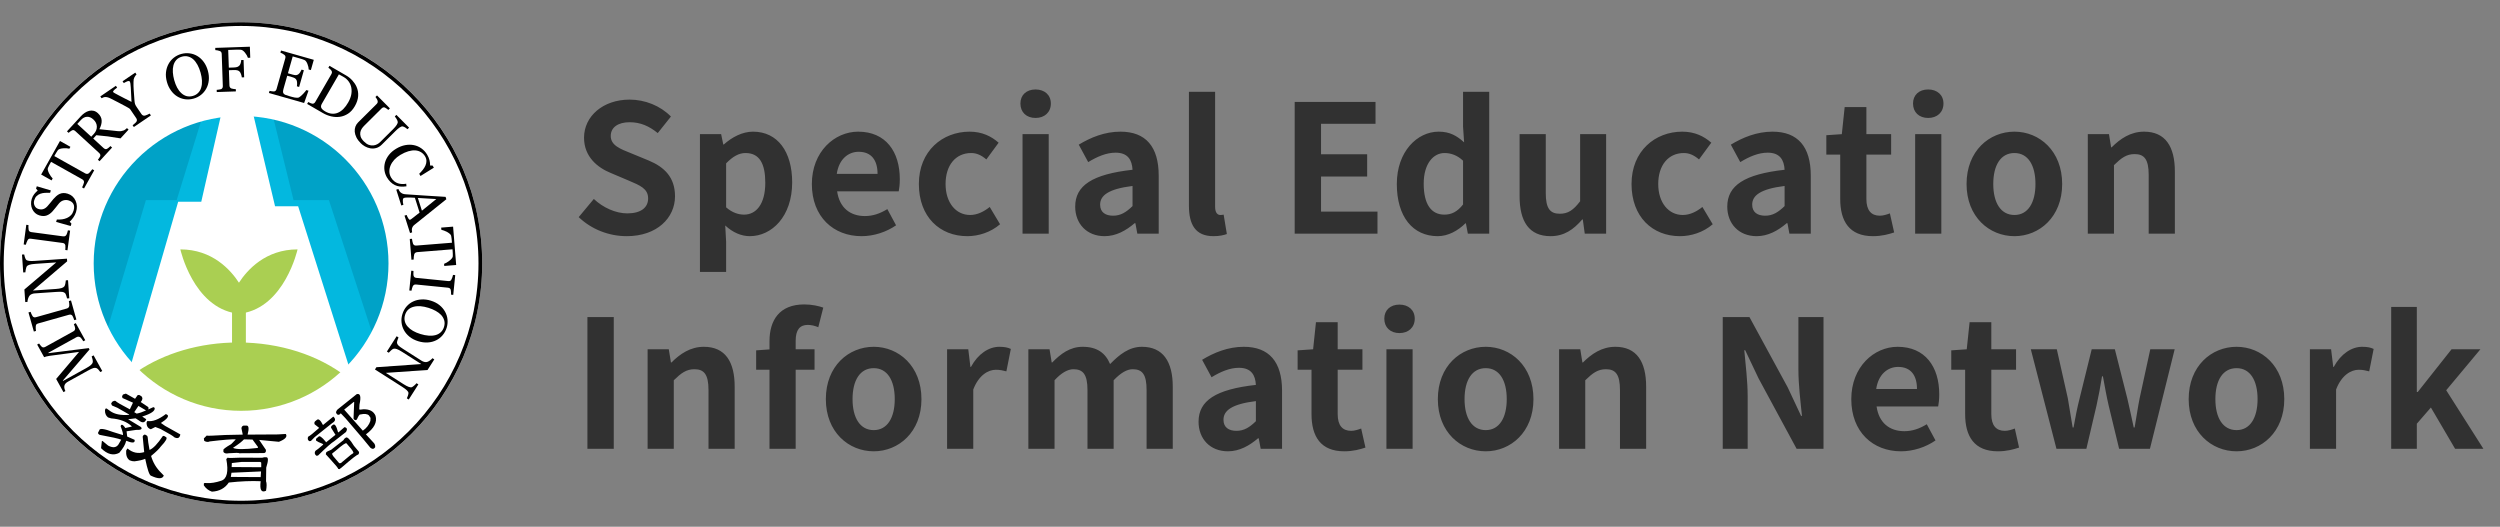 <svg width="337" height="71" viewBox="0 0 337 71" fill="none" xmlns="http://www.w3.org/2000/svg">
<rect x="0" y="0" width="337" height="71" fill="#808080" stroke="none"/>
<g clip-path="url(#clip0_335_746)">
<path d="M32.5 67.999C50.449 67.999 65 53.448 65 35.499C65 17.55 50.449 3 32.5 3C14.551 3 0 17.55 0 35.499C0 53.448 14.551 67.999 32.5 67.999Z" fill="white"/>
<path d="M52.926 35.504C52.926 46.78 43.78 55.93 32.502 55.93C21.224 55.93 12.075 46.781 12.075 35.504C12.075 24.226 21.221 15.078 32.502 15.078C43.783 15.078 52.926 24.224 52.926 35.504Z" fill="#00A2C7"/>
<path d="M27.336 15.58L23.816 26.982H19.666L14.275 45.023C14.275 45.023 21.947 56.223 32.107 56.223C42.267 56.223 48.9 47.306 50.145 44.818L44.341 26.982H39.571L36.666 15.166C36.666 15.166 30.861 14.543 27.336 15.58Z" fill="#03B8DF"/>
<path d="M29.823 15.372L27.132 27.192H24.019L17.59 49.376C17.59 49.376 24.433 56.222 31.899 56.222C39.365 56.222 45.586 51.867 47.036 49.376L40.191 27.809H37.079L34.177 15.579L29.822 15.371L29.823 15.372Z" fill="white"/>
<path d="M18.56 50.035C22.249 53.679 27.32 55.934 32.915 55.934C38.165 55.934 42.951 53.951 46.568 50.689C42.914 47.907 37.788 46.164 32.107 46.164C26.889 46.164 22.134 47.633 18.56 50.035Z" fill="#AACF52"/>
<path d="M32.211 38.109C31.091 36.385 28.625 33.617 24.311 33.617C24.311 33.617 26.039 41.391 31.863 42.251C31.863 42.251 32.017 42.167 32.211 41.989C32.403 42.168 32.553 42.251 32.553 42.251C38.384 41.392 40.111 33.617 40.111 33.617C35.797 33.617 33.328 36.385 32.21 38.109H32.211Z" fill="#AACF52"/>
<path d="M33.143 40.461H31.278V47.305H33.143V40.461Z" fill="#AACF52"/>
<path d="M32.501 56.486C20.932 56.486 11.519 47.074 11.519 35.505C11.519 23.936 20.931 14.523 32.501 14.523C44.071 14.523 53.479 23.937 53.479 35.505C53.479 47.072 44.068 56.486 32.501 56.486ZM32.501 15.635C21.544 15.635 12.629 24.548 12.629 35.506C12.629 46.463 21.544 55.377 32.501 55.377C43.459 55.377 52.369 46.462 52.369 35.506C52.369 24.548 43.456 15.635 32.501 15.635Z" fill="white"/>
<path d="M10.213 43.555L11.492 45.863L11.232 46.006C11.182 45.924 11.114 45.821 11.027 45.698C10.939 45.575 10.868 45.496 10.814 45.462C10.724 45.412 10.641 45.387 10.56 45.384C10.482 45.381 10.396 45.405 10.305 45.455L6.514 47.552L6.543 47.606L11.966 46.924L12.07 47.109L8.47 51.306L8.498 51.353L11.609 49.63C11.909 49.465 12.128 49.319 12.264 49.195C12.4 49.069 12.48 48.95 12.505 48.831C12.526 48.75 12.513 48.612 12.467 48.416C12.419 48.222 12.384 48.098 12.356 48.045L12.617 47.902L13.783 50.009L13.524 50.152C13.452 50.048 13.369 49.942 13.274 49.834C13.18 49.727 13.088 49.655 12.998 49.62C12.881 49.572 12.744 49.57 12.585 49.615C12.425 49.664 12.178 49.779 11.845 49.963L9.178 51.439C9.024 51.523 8.908 51.613 8.831 51.702C8.754 51.794 8.703 51.891 8.68 51.995C8.656 52.108 8.658 52.228 8.688 52.356C8.716 52.483 8.759 52.602 8.814 52.715L8.554 52.859L7.571 51.082L10.657 47.437L6.684 47.966C6.539 47.986 6.39 48.016 6.242 48.055C6.092 48.095 5.995 48.126 5.95 48.147L5.009 46.446L5.269 46.303C5.31 46.369 5.368 46.451 5.447 46.545C5.525 46.639 5.586 46.708 5.63 46.746C5.706 46.811 5.786 46.841 5.87 46.833C5.956 46.825 6.037 46.796 6.118 46.753L9.876 44.674C9.961 44.626 10.026 44.571 10.069 44.511C10.111 44.45 10.131 44.365 10.13 44.257C10.13 44.199 10.109 44.108 10.068 43.984C10.026 43.861 9.988 43.766 9.955 43.698L10.216 43.556L10.213 43.555Z" fill="black"/>
<path d="M9.57 40.5L10.296 43.076L10.01 43.158C9.985 43.086 9.946 42.984 9.898 42.85C9.847 42.715 9.805 42.623 9.767 42.572C9.707 42.494 9.641 42.442 9.569 42.421C9.498 42.397 9.408 42.4 9.3 42.429L5.145 43.601C5.051 43.628 4.976 43.666 4.921 43.711C4.867 43.76 4.834 43.845 4.821 43.966C4.811 44.056 4.81 44.165 4.816 44.297C4.822 44.428 4.833 44.532 4.85 44.611L4.563 44.692L3.836 42.116L4.124 42.035C4.149 42.118 4.188 42.215 4.236 42.327C4.286 42.437 4.338 42.532 4.388 42.611C4.451 42.702 4.522 42.757 4.604 42.771C4.686 42.785 4.771 42.78 4.861 42.755L9.011 41.586C9.1 41.56 9.175 41.519 9.232 41.459C9.289 41.402 9.325 41.319 9.339 41.214C9.344 41.152 9.342 41.053 9.331 40.919C9.322 40.784 9.304 40.672 9.283 40.582L9.569 40.5H9.57Z" fill="black"/>
<path d="M3.258 34.297C3.265 34.375 3.296 34.493 3.35 34.654C3.402 34.813 3.454 34.926 3.504 34.993C3.58 35.087 3.719 35.146 3.92 35.168C4.121 35.19 4.373 35.19 4.678 35.17L9.028 34.868L9.052 35.228L4.441 39.165L7.507 38.954C7.85 38.93 8.112 38.889 8.294 38.832C8.475 38.777 8.601 38.701 8.672 38.605C8.73 38.536 8.779 38.399 8.817 38.196C8.857 37.989 8.875 37.855 8.873 37.791L9.17 37.771L9.339 40.211L9.042 40.231C9.031 40.156 8.995 40.031 8.934 39.855C8.874 39.678 8.822 39.569 8.779 39.526C8.694 39.433 8.571 39.375 8.407 39.349C8.244 39.324 7.969 39.324 7.58 39.351L4.652 39.552C4.524 39.56 4.397 39.592 4.272 39.647C4.147 39.7 4.052 39.766 3.988 39.847C3.903 39.953 3.833 40.094 3.779 40.272C3.726 40.448 3.7 40.591 3.702 40.696L3.405 40.718L3.288 39.024L7.582 35.373L4.761 35.567C4.414 35.591 4.15 35.632 3.967 35.691C3.785 35.748 3.668 35.819 3.61 35.907C3.563 35.989 3.521 36.119 3.482 36.3C3.444 36.48 3.425 36.615 3.427 36.707L3.13 36.727L2.964 34.317L3.261 34.297H3.258Z" fill="black"/>
<path d="M9.45 31.087L9.096 33.739L8.802 33.7C8.806 33.624 8.812 33.515 8.819 33.372C8.827 33.229 8.824 33.128 8.809 33.066C8.785 32.97 8.744 32.898 8.687 32.847C8.631 32.799 8.547 32.765 8.436 32.75L4.159 32.18C4.061 32.167 3.978 32.173 3.907 32.193C3.839 32.216 3.774 32.281 3.715 32.389C3.671 32.468 3.624 32.568 3.579 32.689C3.533 32.81 3.501 32.912 3.485 32.992L3.191 32.952L3.545 30.301L3.839 30.34C3.832 30.425 3.828 30.531 3.831 30.65C3.833 30.772 3.842 30.879 3.859 30.97C3.876 31.08 3.922 31.157 3.992 31.204C4.064 31.249 4.143 31.279 4.234 31.291L8.509 31.861C8.6 31.873 8.685 31.863 8.761 31.833C8.836 31.803 8.902 31.742 8.956 31.652C8.987 31.597 9.023 31.505 9.066 31.378C9.11 31.249 9.139 31.139 9.154 31.049L9.449 31.088L9.45 31.087Z" fill="black"/>
<path d="M8.011 26.152C8.181 26.073 8.355 26.029 8.533 26.022C8.709 26.015 8.904 26.044 9.116 26.108C9.619 26.266 9.977 26.579 10.187 27.056C10.399 27.529 10.418 28.04 10.246 28.591C10.166 28.845 10.048 29.087 9.887 29.315C9.727 29.544 9.562 29.734 9.394 29.884L9.631 30.147L9.532 30.468L7.564 29.917L7.663 29.597C7.925 29.603 8.166 29.594 8.387 29.564C8.611 29.534 8.827 29.472 9.042 29.377C9.244 29.286 9.42 29.163 9.571 29.006C9.723 28.849 9.838 28.646 9.914 28.4C9.971 28.215 9.998 28.044 9.992 27.892C9.987 27.74 9.954 27.606 9.894 27.493C9.831 27.381 9.748 27.285 9.642 27.206C9.536 27.128 9.405 27.063 9.25 27.017C9.024 26.946 8.793 26.944 8.556 27.011C8.32 27.078 8.111 27.223 7.931 27.445C7.807 27.596 7.668 27.772 7.513 27.97C7.357 28.168 7.218 28.336 7.091 28.477C6.847 28.751 6.581 28.943 6.292 29.047C6.003 29.152 5.669 29.146 5.293 29.029C5.076 28.961 4.888 28.854 4.729 28.709C4.569 28.561 4.44 28.384 4.344 28.174C4.253 27.976 4.202 27.758 4.188 27.522C4.174 27.287 4.204 27.054 4.275 26.824C4.357 26.563 4.473 26.339 4.62 26.158C4.768 25.977 4.922 25.817 5.082 25.679L4.86 25.429L4.96 25.109L6.854 25.668L6.755 25.989C6.519 25.981 6.293 25.983 6.073 25.995C5.852 26.007 5.642 26.046 5.447 26.115C5.255 26.182 5.089 26.284 4.944 26.421C4.799 26.557 4.692 26.747 4.618 26.988C4.538 27.241 4.552 27.483 4.658 27.713C4.764 27.944 4.934 28.096 5.171 28.168C5.415 28.245 5.636 28.25 5.833 28.186C6.031 28.122 6.215 27.996 6.386 27.809C6.541 27.645 6.68 27.478 6.808 27.312C6.934 27.144 7.063 26.985 7.196 26.834C7.316 26.694 7.442 26.566 7.577 26.445C7.712 26.324 7.855 26.227 8.007 26.154L8.011 26.152Z" fill="black"/>
<path d="M9.492 19.794L9.352 20.044C9.25 20.017 9.123 19.999 8.973 19.988C8.82 19.98 8.669 19.98 8.522 19.991C8.369 20.001 8.226 20.026 8.094 20.066C7.961 20.105 7.866 20.163 7.809 20.236C7.755 20.307 7.696 20.398 7.627 20.51C7.556 20.622 7.494 20.728 7.44 20.826L7.32 21.039L11.479 23.369C11.558 23.414 11.642 23.439 11.728 23.442C11.814 23.446 11.9 23.414 11.984 23.349C12.027 23.314 12.102 23.236 12.209 23.111C12.317 22.986 12.396 22.887 12.44 22.811L12.7 22.957L11.326 25.408L11.066 25.261C11.101 25.19 11.149 25.081 11.212 24.933C11.276 24.784 11.311 24.678 11.32 24.609C11.334 24.512 11.32 24.428 11.282 24.356C11.243 24.285 11.173 24.222 11.074 24.165L6.884 21.816L6.764 22.027C6.723 22.104 6.67 22.2 6.613 22.311C6.553 22.428 6.502 22.538 6.457 22.647C6.422 22.734 6.422 22.842 6.46 22.978C6.499 23.113 6.552 23.248 6.62 23.381C6.689 23.517 6.769 23.647 6.86 23.771C6.952 23.896 7.031 23.991 7.099 24.059L6.953 24.318L5.547 23.53L8.086 19.004L9.49 19.792L9.492 19.794Z" fill="black"/>
<path d="M17.333 17.468L16.246 18.653C15.596 18.539 15.024 18.449 14.533 18.386C14.04 18.323 13.523 18.268 12.98 18.225L12.566 18.676L13.955 19.951C14.027 20.017 14.101 20.063 14.176 20.091C14.253 20.119 14.338 20.11 14.435 20.061C14.483 20.037 14.557 19.986 14.653 19.905C14.751 19.824 14.83 19.752 14.89 19.69L15.108 19.891L13.415 21.735L13.197 21.533C13.236 21.481 13.295 21.402 13.368 21.301C13.443 21.2 13.49 21.122 13.507 21.072C13.536 20.986 13.536 20.907 13.511 20.832C13.483 20.757 13.432 20.682 13.351 20.609L10.177 17.695C10.106 17.628 10.034 17.579 9.959 17.55C9.885 17.519 9.799 17.528 9.7 17.576C9.636 17.611 9.558 17.66 9.468 17.727C9.378 17.794 9.304 17.855 9.247 17.907L9.029 17.707L10.885 15.685C11.055 15.499 11.235 15.343 11.421 15.216C11.609 15.088 11.806 14.997 12.011 14.944C12.212 14.892 12.412 14.888 12.616 14.936C12.818 14.981 13.014 15.09 13.202 15.263C13.371 15.418 13.496 15.58 13.579 15.753C13.662 15.923 13.704 16.102 13.706 16.29C13.71 16.466 13.684 16.647 13.63 16.837C13.575 17.027 13.499 17.22 13.399 17.419C13.884 17.466 14.291 17.506 14.619 17.544C14.945 17.579 15.345 17.623 15.817 17.672C16.025 17.694 16.19 17.696 16.317 17.677C16.442 17.657 16.555 17.629 16.66 17.59C16.737 17.562 16.818 17.515 16.905 17.448C16.992 17.381 17.064 17.322 17.116 17.269L17.332 17.471L17.333 17.468ZM12.575 16.093C12.308 15.848 12.029 15.731 11.733 15.743C11.438 15.755 11.16 15.897 10.904 16.177L10.419 16.704L12.299 18.43L12.673 18.023C12.934 17.739 13.06 17.416 13.055 17.059C13.048 16.702 12.887 16.38 12.576 16.093H12.575Z" fill="black"/>
<path d="M18.402 10.036C18.364 10.065 18.312 10.124 18.246 10.211C18.181 10.298 18.138 10.37 18.119 10.421C18.067 10.538 18.036 10.623 18.024 10.675C18.012 10.728 18.002 10.848 17.997 11.039C17.989 11.416 17.997 11.788 18.024 12.152C18.048 12.518 18.082 12.981 18.126 13.539C18.142 13.746 18.166 13.902 18.2 14.012C18.233 14.122 18.308 14.26 18.425 14.433L19.066 15.374C19.123 15.457 19.189 15.516 19.264 15.554C19.339 15.594 19.429 15.604 19.537 15.585C19.597 15.57 19.701 15.535 19.843 15.475C19.986 15.417 20.097 15.364 20.174 15.312L20.342 15.557L18.042 17.124L17.875 16.878C17.936 16.831 18.028 16.754 18.148 16.656C18.268 16.554 18.346 16.477 18.381 16.421C18.442 16.331 18.466 16.244 18.454 16.163C18.447 16.081 18.412 15.996 18.352 15.909L17.537 14.713C17.51 14.676 17.442 14.623 17.331 14.555C17.219 14.488 17.092 14.415 16.947 14.337C16.625 14.163 16.275 13.978 15.893 13.78C15.512 13.582 15.183 13.416 14.908 13.276C14.742 13.197 14.608 13.143 14.502 13.118C14.396 13.09 14.29 13.078 14.178 13.079C14.1 13.081 14.014 13.101 13.925 13.134C13.835 13.168 13.758 13.204 13.692 13.241L13.525 12.996L15.622 11.566L15.79 11.811C15.557 11.976 15.403 12.107 15.325 12.201C15.245 12.294 15.224 12.366 15.258 12.416C15.268 12.431 15.291 12.451 15.33 12.475C15.367 12.499 15.416 12.53 15.477 12.568C15.549 12.606 15.631 12.651 15.725 12.701C15.818 12.75 15.909 12.798 15.994 12.845C16.241 12.977 16.492 13.107 16.742 13.235C16.996 13.364 17.324 13.53 17.728 13.734C17.695 12.902 17.661 12.256 17.63 11.798C17.6 11.341 17.562 11.079 17.519 11.016C17.482 10.962 17.434 10.934 17.372 10.927C17.311 10.923 17.242 10.933 17.164 10.959C17.084 10.987 17.003 11.023 16.921 11.071C16.838 11.118 16.763 11.162 16.689 11.201L16.522 10.957L18.234 9.789L18.401 10.035L18.402 10.036Z" fill="black"/>
<path d="M26.602 7.554C26.928 7.747 27.215 8.011 27.461 8.347C27.708 8.68 27.894 9.074 28.019 9.527C28.146 9.984 28.187 10.418 28.144 10.83C28.103 11.243 27.988 11.616 27.802 11.949C27.623 12.278 27.387 12.558 27.094 12.79C26.802 13.021 26.468 13.19 26.093 13.294C25.694 13.404 25.305 13.43 24.925 13.375C24.546 13.319 24.197 13.191 23.879 12.991C23.564 12.798 23.285 12.533 23.044 12.197C22.801 11.862 22.62 11.48 22.503 11.055C22.372 10.589 22.33 10.152 22.375 9.746C22.419 9.341 22.533 8.969 22.715 8.631C22.895 8.296 23.133 8.013 23.431 7.778C23.729 7.545 24.06 7.378 24.425 7.276C24.807 7.17 25.184 7.142 25.561 7.192C25.939 7.242 26.285 7.362 26.603 7.553L26.602 7.554ZM27.125 11.792C27.21 11.505 27.242 11.197 27.225 10.868C27.207 10.539 27.146 10.182 27.04 9.798C26.929 9.403 26.792 9.055 26.624 8.746C26.455 8.44 26.265 8.189 26.053 7.997C25.84 7.809 25.605 7.683 25.346 7.618C25.087 7.551 24.813 7.557 24.524 7.637C24.2 7.727 23.947 7.878 23.761 8.089C23.576 8.301 23.445 8.55 23.373 8.838C23.302 9.112 23.279 9.417 23.301 9.754C23.323 10.091 23.383 10.435 23.48 10.786C23.587 11.174 23.72 11.515 23.877 11.809C24.033 12.101 24.221 12.349 24.44 12.55C24.652 12.747 24.885 12.882 25.143 12.954C25.402 13.027 25.685 13.019 25.991 12.934C26.279 12.853 26.521 12.716 26.715 12.515C26.911 12.317 27.049 12.076 27.125 11.793V11.792Z" fill="black"/>
<path d="M33.734 7.783L33.419 7.793C33.352 7.575 33.222 7.346 33.027 7.101C32.831 6.858 32.648 6.726 32.477 6.708C32.39 6.7 32.286 6.695 32.168 6.693C32.049 6.693 31.913 6.693 31.762 6.699L30.762 6.734L30.845 9.12L31.53 9.097C31.736 9.09 31.899 9.062 32.01 9.016C32.124 8.967 32.219 8.898 32.298 8.806C32.351 8.742 32.4 8.645 32.441 8.514C32.483 8.383 32.509 8.241 32.517 8.093L32.832 8.084L32.913 10.421L32.597 10.433C32.584 10.31 32.55 10.172 32.496 10.016C32.442 9.863 32.385 9.75 32.326 9.683C32.24 9.581 32.131 9.514 32.003 9.481C31.873 9.449 31.719 9.434 31.541 9.441L30.856 9.465L30.927 11.513C30.93 11.604 30.951 11.688 30.991 11.757C31.029 11.828 31.096 11.885 31.19 11.927C31.233 11.944 31.325 11.966 31.466 11.988C31.609 12.011 31.716 12.022 31.789 12.024L31.799 12.321L29.221 12.409L29.21 12.112C29.293 12.102 29.405 12.09 29.544 12.073C29.683 12.056 29.772 12.035 29.812 12.016C29.894 11.976 29.953 11.919 29.988 11.846C30.024 11.774 30.04 11.688 30.035 11.586L29.888 7.291C29.884 7.198 29.867 7.117 29.833 7.047C29.8 6.976 29.735 6.921 29.635 6.88C29.56 6.846 29.457 6.817 29.329 6.793C29.203 6.769 29.1 6.757 29.024 6.753L29.016 6.455L33.683 6.297L33.733 7.783H33.734Z" fill="black"/>
<path d="M41.584 12.226L40.995 13.884L36.251 12.536L36.333 12.25C36.414 12.267 36.525 12.284 36.664 12.307C36.802 12.329 36.895 12.334 36.941 12.327C37.037 12.31 37.113 12.276 37.165 12.22C37.215 12.165 37.256 12.088 37.283 11.989L38.454 7.869C38.48 7.782 38.487 7.697 38.478 7.622C38.467 7.546 38.422 7.47 38.342 7.401C38.279 7.345 38.192 7.287 38.075 7.225C37.961 7.165 37.869 7.119 37.799 7.095L37.88 6.809L42.299 8.063L41.906 9.448L41.602 9.36C41.607 9.141 41.552 8.892 41.44 8.611C41.326 8.33 41.193 8.156 41.038 8.089C40.959 8.055 40.861 8.019 40.748 7.98C40.633 7.942 40.504 7.902 40.355 7.861L39.458 7.606L38.813 9.876L39.455 10.059C39.66 10.117 39.818 10.139 39.923 10.13C40.028 10.116 40.131 10.074 40.229 10.004C40.31 9.941 40.39 9.851 40.47 9.732C40.548 9.612 40.611 9.497 40.657 9.384L40.962 9.47L40.323 11.721L40.02 11.635C40.045 11.503 40.055 11.358 40.048 11.201C40.042 11.044 40.024 10.925 39.992 10.845C39.939 10.717 39.863 10.621 39.766 10.557C39.67 10.495 39.535 10.441 39.361 10.39L38.718 10.209L38.23 11.926C38.181 12.099 38.155 12.238 38.152 12.345C38.147 12.45 38.172 12.538 38.227 12.609C38.284 12.681 38.368 12.741 38.484 12.791C38.601 12.839 38.771 12.894 38.995 12.958C39.082 12.984 39.199 13.016 39.344 13.057C39.489 13.099 39.612 13.129 39.715 13.146C39.819 13.164 39.929 13.174 40.047 13.177C40.164 13.178 40.252 13.162 40.311 13.126C40.472 13.033 40.656 12.875 40.867 12.649C41.076 12.425 41.217 12.257 41.292 12.143L41.587 12.227L41.584 12.226Z" fill="black"/>
<path d="M47.822 14.328C47.569 14.767 47.265 15.099 46.915 15.326C46.564 15.552 46.197 15.691 45.814 15.744C45.43 15.797 45.04 15.778 44.651 15.687C44.26 15.598 43.888 15.45 43.536 15.245L41.401 14.009L41.551 13.752C41.622 13.792 41.717 13.839 41.838 13.893C41.959 13.944 42.042 13.97 42.088 13.976C42.178 13.988 42.259 13.97 42.327 13.928C42.395 13.885 42.455 13.823 42.505 13.733L44.66 10.013C44.707 9.93 44.736 9.849 44.746 9.767C44.757 9.685 44.731 9.602 44.67 9.514C44.616 9.433 44.55 9.36 44.472 9.293C44.393 9.224 44.324 9.169 44.264 9.128L44.413 8.871L46.665 10.176C46.975 10.355 47.252 10.579 47.498 10.85C47.742 11.12 47.929 11.399 48.058 11.692C48.235 12.081 48.309 12.501 48.28 12.949C48.249 13.399 48.096 13.858 47.824 14.329L47.822 14.328ZM46.935 13.811C47.136 13.464 47.27 13.126 47.34 12.794C47.41 12.461 47.415 12.14 47.36 11.83C47.309 11.535 47.194 11.26 47.016 11.006C46.839 10.752 46.602 10.537 46.303 10.366C46.204 10.308 46.091 10.246 45.964 10.177C45.837 10.109 45.743 10.058 45.681 10.024L43.389 13.983C43.262 14.202 43.238 14.392 43.317 14.55C43.398 14.709 43.57 14.867 43.837 15.02C44.144 15.197 44.444 15.3 44.738 15.325C45.031 15.347 45.304 15.305 45.558 15.194C45.826 15.078 46.072 14.906 46.295 14.679C46.519 14.452 46.732 14.164 46.936 13.811H46.935Z" fill="black"/>
<path d="M54.932 17.416C54.875 17.363 54.781 17.293 54.652 17.207C54.523 17.123 54.403 17.066 54.293 17.043C54.18 17.02 54.038 17.067 53.87 17.184C53.702 17.299 53.514 17.46 53.307 17.666L51.471 19.493C51.237 19.727 50.986 19.879 50.716 19.953C50.446 20.029 50.179 20.041 49.909 19.993C49.647 19.942 49.404 19.853 49.185 19.727C48.966 19.599 48.778 19.457 48.621 19.298C48.369 19.045 48.176 18.785 48.045 18.522C47.915 18.257 47.839 18.002 47.818 17.756C47.8 17.508 47.83 17.28 47.908 17.067C47.988 16.856 48.106 16.671 48.263 16.511L50.762 14.027C50.831 13.96 50.878 13.888 50.902 13.82C50.925 13.751 50.922 13.662 50.892 13.553C50.87 13.476 50.828 13.389 50.768 13.294C50.706 13.2 50.654 13.126 50.609 13.073L50.821 12.863L52.558 14.609L52.347 14.818C52.29 14.768 52.214 14.706 52.114 14.639C52.015 14.571 51.94 14.526 51.888 14.5C51.798 14.456 51.714 14.453 51.636 14.484C51.558 14.516 51.486 14.566 51.421 14.633L49.088 16.954C48.974 17.066 48.87 17.197 48.768 17.345C48.669 17.493 48.603 17.657 48.57 17.837C48.539 18.024 48.554 18.219 48.617 18.421C48.682 18.624 48.83 18.843 49.062 19.075C49.281 19.296 49.499 19.445 49.715 19.525C49.933 19.605 50.14 19.631 50.338 19.604C50.527 19.58 50.698 19.526 50.848 19.443C51.001 19.361 51.135 19.261 51.255 19.142L52.986 17.419C53.206 17.2 53.37 17.005 53.478 16.834C53.586 16.662 53.632 16.524 53.614 16.419C53.595 16.301 53.54 16.167 53.447 16.018C53.354 15.87 53.28 15.764 53.221 15.696L53.433 15.486L55.143 17.206L54.932 17.417V17.416Z" fill="black"/>
<path d="M52.166 23.928C51.986 23.624 51.87 23.296 51.824 22.945C51.778 22.595 51.803 22.245 51.9 21.893C51.999 21.547 52.172 21.211 52.422 20.89C52.671 20.569 53.001 20.286 53.409 20.041C53.817 19.797 54.224 19.639 54.632 19.563C55.038 19.489 55.427 19.489 55.798 19.566C56.168 19.641 56.504 19.789 56.812 20.008C57.119 20.226 57.375 20.504 57.576 20.842C57.725 21.092 57.831 21.338 57.892 21.578C57.952 21.819 57.982 22.063 57.979 22.315H58.312L58.485 22.604L56.685 23.723L56.507 23.427C56.661 23.285 56.819 23.112 56.98 22.913C57.142 22.712 57.262 22.518 57.344 22.329C57.439 22.119 57.486 21.905 57.484 21.693C57.479 21.481 57.419 21.273 57.298 21.07C57.159 20.839 56.979 20.654 56.755 20.516C56.533 20.378 56.277 20.298 55.989 20.274C55.712 20.252 55.4 20.291 55.051 20.391C54.705 20.494 54.346 20.653 53.976 20.875C53.649 21.072 53.374 21.292 53.149 21.537C52.926 21.782 52.758 22.043 52.642 22.319C52.528 22.595 52.477 22.872 52.487 23.149C52.494 23.426 52.576 23.695 52.73 23.952C52.847 24.146 52.983 24.305 53.141 24.431C53.298 24.556 53.464 24.649 53.637 24.707C53.814 24.764 53.996 24.797 54.186 24.806C54.375 24.816 54.566 24.803 54.759 24.766L54.792 25.116C54.161 25.212 53.638 25.156 53.218 24.945C52.8 24.735 52.448 24.396 52.167 23.928H52.166Z" fill="black"/>
<path d="M55.275 31.419L54.527 29.064L54.811 28.975C54.891 29.177 54.972 29.341 55.056 29.465C55.138 29.591 55.209 29.644 55.268 29.623C55.292 29.617 55.32 29.604 55.355 29.587C55.387 29.571 55.416 29.553 55.438 29.534L56.562 28.659L55.927 26.657C55.715 26.642 55.534 26.632 55.379 26.629C55.225 26.627 55.084 26.623 54.956 26.623C54.829 26.625 54.728 26.631 54.652 26.641C54.576 26.649 54.513 26.662 54.469 26.677C54.362 26.712 54.306 26.82 54.301 27.009C54.294 27.194 54.32 27.395 54.377 27.609L54.093 27.699L53.416 25.567L53.7 25.477C53.727 25.544 53.77 25.627 53.828 25.721C53.885 25.819 53.947 25.893 54.01 25.946C54.116 26.028 54.219 26.088 54.315 26.122C54.412 26.156 54.539 26.179 54.696 26.19C55.499 26.248 56.399 26.309 57.397 26.371C58.395 26.431 59.283 26.488 60.065 26.536L60.166 26.858L55.867 30.305C55.777 30.376 55.708 30.45 55.659 30.52C55.609 30.591 55.569 30.682 55.538 30.792C55.521 30.866 55.514 30.955 55.521 31.061C55.526 31.168 55.538 31.256 55.556 31.323L55.273 31.414L55.275 31.419ZM56.873 28.401L58.813 26.832L56.328 26.684L56.873 28.401Z" fill="black"/>
<path d="M59.886 35.849L59.863 35.565C59.96 35.529 60.077 35.475 60.209 35.4C60.342 35.324 60.466 35.238 60.581 35.146C60.703 35.052 60.808 34.951 60.897 34.846C60.984 34.738 61.031 34.639 61.038 34.545C61.042 34.458 61.041 34.348 61.037 34.216C61.032 34.084 61.025 33.963 61.016 33.849L60.997 33.606L56.246 33.986C56.154 33.994 56.07 34.021 55.998 34.067C55.923 34.111 55.87 34.186 55.836 34.285C55.821 34.337 55.803 34.446 55.781 34.61C55.761 34.774 55.753 34.899 55.757 34.99L55.462 35.012L55.237 32.211L55.533 32.189C55.545 32.265 55.565 32.383 55.593 32.543C55.623 32.7 55.654 32.809 55.683 32.868C55.726 32.958 55.784 33.021 55.855 33.059C55.928 33.097 56.02 33.111 56.136 33.102L60.923 32.718L60.904 32.476C60.897 32.389 60.887 32.283 60.872 32.155C60.858 32.027 60.839 31.905 60.817 31.79C60.798 31.7 60.736 31.608 60.628 31.518C60.522 31.427 60.403 31.345 60.271 31.27C60.139 31.197 60.001 31.136 59.854 31.083C59.709 31.029 59.589 30.995 59.495 30.977L59.471 30.681L61.077 30.551L61.492 35.722L59.886 35.851L59.886 35.849Z" fill="black"/>
<path d="M55.172 39.156L55.439 36.492L55.736 36.522C55.733 36.599 55.73 36.708 55.728 36.85C55.724 36.992 55.731 37.095 55.748 37.155C55.773 37.251 55.816 37.321 55.875 37.369C55.934 37.416 56.018 37.447 56.13 37.459L60.424 37.889C60.521 37.899 60.604 37.892 60.671 37.867C60.741 37.843 60.804 37.777 60.859 37.667C60.901 37.589 60.943 37.485 60.985 37.363C61.027 37.238 61.055 37.136 61.068 37.056L61.365 37.087L61.097 39.75L60.803 39.721C60.808 39.634 60.808 39.529 60.8 39.41C60.795 39.289 60.782 39.181 60.764 39.089C60.74 38.98 60.693 38.904 60.621 38.861C60.55 38.816 60.468 38.791 60.377 38.78L56.086 38.351C55.993 38.34 55.91 38.353 55.835 38.386C55.761 38.42 55.697 38.483 55.646 38.575C55.618 38.632 55.584 38.724 55.544 38.854C55.505 38.985 55.479 39.093 55.468 39.185L55.172 39.157V39.156Z" fill="black"/>
<path d="M58.797 45.869C58.458 46.038 58.08 46.138 57.666 46.164C57.252 46.19 56.821 46.134 56.371 45.996C55.92 45.856 55.532 45.656 55.207 45.396C54.883 45.136 54.631 44.839 54.45 44.503C54.271 44.176 54.163 43.825 54.126 43.451C54.089 43.081 54.127 42.709 54.244 42.338C54.366 41.941 54.554 41.599 54.806 41.31C55.059 41.019 55.356 40.796 55.694 40.639C56.029 40.479 56.402 40.388 56.816 40.365C57.229 40.341 57.645 40.395 58.071 40.528C58.532 40.67 58.922 40.87 59.239 41.127C59.557 41.382 59.809 41.681 59.994 42.016C60.178 42.349 60.288 42.703 60.325 43.08C60.359 43.456 60.321 43.825 60.208 44.188C60.09 44.566 59.909 44.899 59.664 45.189C59.418 45.479 59.129 45.705 58.798 45.869H58.797ZM54.949 44.019C55.145 44.244 55.387 44.44 55.673 44.603C55.959 44.768 56.292 44.908 56.671 45.025C57.062 45.147 57.431 45.22 57.782 45.244C58.132 45.269 58.445 45.244 58.719 45.169C58.992 45.093 59.228 44.964 59.424 44.78C59.619 44.597 59.76 44.365 59.851 44.078C59.949 43.757 59.961 43.462 59.883 43.193C59.804 42.922 59.665 42.678 59.465 42.459C59.269 42.254 59.027 42.068 58.731 41.906C58.435 41.742 58.115 41.607 57.767 41.499C57.381 41.379 57.024 41.306 56.692 41.279C56.36 41.253 56.051 41.276 55.764 41.352C55.485 41.423 55.243 41.547 55.044 41.725C54.843 41.904 54.695 42.145 54.603 42.448C54.513 42.735 54.5 43.013 54.562 43.285C54.624 43.555 54.753 43.801 54.949 44.019Z" fill="black"/>
<path d="M54.846 53.692C54.885 53.623 54.933 53.511 54.983 53.35C55.035 53.19 55.062 53.07 55.062 52.986C55.057 52.863 54.98 52.733 54.831 52.599C54.684 52.462 54.48 52.312 54.223 52.147L50.545 49.806L50.739 49.501L56.787 49.075L54.195 47.424C53.904 47.24 53.669 47.115 53.49 47.054C53.311 46.991 53.165 46.976 53.05 47.011C52.965 47.031 52.845 47.113 52.692 47.255C52.537 47.397 52.442 47.494 52.405 47.548L52.153 47.387L53.469 45.324L53.719 45.484C53.682 45.551 53.636 45.674 53.582 45.853C53.527 46.031 53.503 46.149 53.513 46.209C53.525 46.334 53.592 46.455 53.706 46.572C53.822 46.689 54.045 46.853 54.373 47.061L56.848 48.638C56.956 48.707 57.077 48.758 57.209 48.788C57.342 48.819 57.46 48.821 57.559 48.796C57.691 48.76 57.831 48.688 57.978 48.578C58.128 48.469 58.23 48.371 58.293 48.284L58.543 48.445L57.631 49.875L52.008 50.263L54.394 51.783C54.687 51.97 54.923 52.093 55.104 52.156C55.285 52.217 55.424 52.23 55.521 52.192C55.607 52.155 55.719 52.075 55.858 51.953C55.996 51.831 56.091 51.731 56.145 51.658L56.396 51.817L55.097 53.856L54.845 53.696L54.846 53.692Z" fill="black"/>
<path d="M32.502 68C14.581 68 0 53.422 0 35.502C0 17.582 14.581 3 32.502 3C50.424 3 64.999 17.581 64.999 35.502C64.999 53.423 50.42 67.999 32.502 67.999V68ZM32.502 3.498C14.855 3.498 0.499 17.855 0.499 35.502C0.499 53.149 14.855 67.501 32.502 67.501C50.15 67.501 64.5 53.147 64.5 35.502C64.5 17.855 50.146 3.498 32.502 3.498Z" fill="black"/>
<path d="M18.767 53.239L19.055 53.408C19.264 53.629 19.236 53.892 18.969 54.195L19.93 54.835C20.03 54.893 20.05 55.013 19.99 55.193L20.678 54.879L20.848 54.979C20.943 55.378 20.383 55.768 19.168 56.149L19.715 56.515C19.528 57.002 19.198 57.058 18.727 56.681L18.281 56.388L17.274 56.516L19.01 57.567C19.223 57.849 18.999 57.978 18.34 57.952L17.062 58.139L17.145 58.846L18.142 59.287C18.234 59.724 17.866 59.766 17.035 59.414L16.987 59.502C16.883 59.941 16.58 60.453 16.079 61.038C15.29 61.463 14.47 61.256 13.623 60.414L13.733 59.452L13.821 59.445L14.58 60.068C15.207 60.397 15.666 60.349 15.96 59.925L16.341 59.269C15.998 59.126 15.029 58.908 13.437 58.618C13.272 58.54 13.201 58.438 13.221 58.314L13.383 58.012C13.402 57.7 14.016 57.774 15.228 58.233L16.55 58.644C16.64 58.599 16.542 58.198 16.256 57.441L16.34 57.286L16.44 57.256C16.563 57.271 16.714 57.418 16.891 57.698L17.737 57.506L17.761 57.462C17.086 56.839 16.158 56.483 14.98 56.398L14.559 56.267C14.264 56.035 14.128 55.695 14.152 55.249L14.254 55.06C14.3 55.009 14.506 55.13 14.873 55.424C15.455 55.835 16.281 56.002 17.351 55.928L17.429 55.886L15.83 54.973L15.101 54.661L14.981 54.415L15.107 54.18C15.266 54.058 15.418 54.01 15.562 54.036C15.686 54.188 16.332 54.569 17.501 55.178L17.925 54.281L16.509 53.653L16.454 53.416L16.58 53.182L16.969 53.059L18.206 53.758L18.558 53.26L18.766 53.236L18.767 53.239ZM18.66 54.719L18.095 55.561L18.426 55.755C18.813 55.679 19.224 55.54 19.662 55.337L19.652 55.303L18.66 54.719ZM22.1 58.756L22.367 58.913C22.602 59.032 22.377 59.453 21.69 60.173C21.461 60.498 21.019 60.929 20.366 61.464C20.618 62.338 21.065 63.09 21.708 63.721L22.079 64.101C21.914 64.581 21.335 64.589 20.343 64.122C20.13 64.046 19.875 63.293 19.577 61.864L19.555 61.851C19.245 61.992 18.77 62.104 18.128 62.186C17.919 62.191 17.703 62.147 17.482 62.055C17.121 61.804 16.962 61.368 17.006 60.748L17.15 60.48L17.209 60.472C17.873 61.03 18.616 61.188 19.437 60.947L19.235 58.845L19.324 58.678C19.43 58.584 19.523 58.56 19.6 58.606L19.813 58.732C19.886 58.736 19.944 59.038 19.985 59.639L20.156 60.65C20.644 60.458 21.241 59.836 21.946 58.782L22.102 58.755L22.1 58.756ZM22.364 55.812L22.597 55.949C22.769 56.168 22.466 56.524 21.688 57.016L22.25 57.406L24.309 58.559C24.223 59.066 23.936 59.186 23.444 58.916C23.461 58.847 22.862 58.486 21.644 57.828L20.934 57.556L20.334 57.863C19.939 57.747 19.746 57.444 19.758 56.952L19.866 56.751C20.551 56.87 21.382 56.557 22.363 55.812H22.364Z" fill="black"/>
<path d="M32.863 57.368H33.213C33.538 57.35 33.592 57.756 33.376 58.586L37.425 58.561L38.524 58.498C38.775 58.858 38.466 59.211 37.599 59.554L34.938 59.302L35.85 60.648C35.874 60.965 35.733 61.108 35.425 61.074L32.227 61.098C32.218 61.031 31.748 61.031 30.815 61.098C30.49 61.173 30.257 61.115 30.115 60.923V60.672C30.047 60.58 30.398 60.311 31.164 59.868L31.789 59.227C31.272 59.193 30.102 59.286 28.278 59.503C28.036 59.612 27.787 59.586 27.529 59.428L27.478 59.101L27.866 58.712C27.883 58.763 28.71 58.737 30.352 58.637L32.725 58.586L32.551 57.757V57.682C32.6 57.489 32.705 57.384 32.863 57.368ZM35.6 61.639H35.888C36.188 61.622 36.188 62.087 35.888 63.033L35.863 64.868C35.964 65.136 35.964 65.564 35.863 66.151C35.23 66.46 34.989 66.033 35.139 64.868C33.897 64.81 32.465 64.868 30.84 65.045C30.324 65.815 29.566 66.226 28.567 66.276C28.117 66.125 27.756 65.844 27.479 65.433V65.196C27.479 65.112 27.609 65.087 27.867 65.12C28.416 65.154 29.067 65.05 29.815 64.806C30.598 64.555 30.828 63.581 30.503 61.879L30.691 61.691C30.708 61.749 31.277 61.749 32.403 61.691L35.352 61.703L35.602 61.641L35.6 61.639ZM35.188 63.548L31.202 63.725L31.115 64.29L35.138 64.314L35.188 63.548ZM32.601 62.266L31.253 62.417L31.228 62.957L35.214 62.982V62.366L35.089 62.265H32.601V62.266ZM32.889 59.227C32.597 59.536 32.109 59.913 31.426 60.356V60.381C31.85 60.591 32.959 60.591 34.75 60.381L34.775 60.256L34.039 59.251L32.889 59.226V59.227Z" fill="black"/>
<path d="M44.661 57.442L44.879 57.268C45.122 57.091 45.348 57.41 45.556 58.225L45.614 58.294L46.434 57.58C46.788 57.649 46.858 57.866 46.643 58.228L45.05 59.474C44.696 59.681 43.974 60.321 42.882 61.394C42.764 61.451 42.672 61.453 42.608 61.4L42.465 61.23C42.403 61.042 42.43 60.882 42.546 60.751C42.682 60.682 43.024 60.408 43.572 59.931C43.6 59.872 43.395 59.763 42.96 59.606L42.604 59.393C42.574 59.265 42.595 59.162 42.668 59.085L42.921 58.882C43.05 58.675 43.38 58.897 43.91 59.548L43.95 59.63L45.221 58.614L44.617 57.639L44.662 57.446L44.661 57.442ZM42.479 56.789L42.716 56.599C42.934 56.405 43.208 56.638 43.539 57.296L44.928 56.158C45.288 56.469 45.238 56.762 44.774 57.037L42.416 58.924L41.904 59.449L41.669 59.465L41.517 59.286C41.471 59.114 41.482 58.972 41.553 58.858C41.761 58.768 42.251 58.375 43.025 57.679L42.414 57.198C42.348 57.03 42.37 56.894 42.478 56.789H42.479ZM43.964 60.999C44.021 60.905 44.245 60.783 44.637 60.632L46.327 59.31C46.348 59.196 46.443 59.093 46.607 58.999C46.8 58.844 47.168 59.211 47.712 60.098L48.288 60.78C48.451 60.927 48.445 61.099 48.269 61.297C48.206 61.223 47.504 61.764 46.163 62.924L45.768 63.24L45.579 63.206C45.622 63.153 45.278 62.728 44.547 61.933L43.916 61.238L43.965 60.998L43.964 60.999ZM44.876 61.054C44.685 61.13 44.774 61.361 45.136 61.745L45.726 62.443L45.946 62.426L47.291 61.307L47.602 61.101C47.728 61.018 47.518 60.678 46.972 60.076L46.706 59.762C46.62 59.659 46.153 59.975 45.305 60.712L44.875 61.055L44.876 61.054ZM45.5 55.2L48.085 53.13C48.574 52.989 48.697 53.455 48.46 54.531L48.427 55.169C48.441 55.234 48.632 55.234 49 55.169C49.829 55.154 50.369 55.446 50.62 56.044C50.871 56.9 50.44 57.736 49.327 58.551L50.438 59.762C50.555 59.925 50.599 60.104 50.568 60.299C50.399 60.55 50.182 60.567 49.92 60.348C49.707 60.05 48.588 58.724 46.559 56.367L45.924 55.703C45.879 55.835 45.75 55.909 45.538 55.925L45.326 55.709C45.261 55.573 45.318 55.403 45.499 55.2H45.5ZM46.394 55.214L48.91 58.056C49.406 57.716 49.746 57.278 49.928 56.74L49.947 56.326L49.73 55.999C49.51 55.786 49.122 55.743 48.566 55.874C48.473 55.834 48.322 56.054 48.112 56.536C48.011 56.636 47.906 56.658 47.799 56.601L47.655 56.431L47.745 54.188L47.682 54.181L46.394 55.213V55.214Z" fill="black"/>
</g>
<path d="M84.488 31.836C82.088 31.836 79.736 30.924 78.008 29.268L80.048 26.82C81.296 27.996 83 28.764 84.56 28.764C86.408 28.764 87.368 27.972 87.368 26.748C87.368 25.428 86.288 24.996 84.704 24.324L82.328 23.316C80.552 22.596 78.728 21.132 78.728 18.564C78.728 15.66 81.296 13.428 84.872 13.428C86.936 13.428 89 14.244 90.44 15.708L88.664 17.94C87.512 17.004 86.336 16.476 84.872 16.476C83.312 16.476 82.328 17.172 82.328 18.324C82.328 19.596 83.6 20.076 85.112 20.676L87.44 21.636C89.576 22.524 90.992 23.916 90.992 26.46C90.992 29.364 88.568 31.836 84.488 31.836ZM94.353 36.66V18.084H97.209L97.497 19.476H97.569C98.673 18.492 100.065 17.748 101.505 17.748C104.817 17.748 106.785 20.436 106.785 24.588C106.785 29.196 104.025 31.836 101.073 31.836C99.921 31.836 98.769 31.332 97.761 30.396L97.881 32.58V36.66H94.353ZM100.305 28.932C101.913 28.932 103.161 27.54 103.161 24.636C103.161 22.044 102.369 20.628 100.497 20.628C99.609 20.628 98.793 21.084 97.881 22.02V27.948C98.721 28.692 99.585 28.932 100.305 28.932ZM116.134 31.836C112.366 31.836 109.438 29.244 109.438 24.804C109.438 20.436 112.51 17.748 115.678 17.748C119.398 17.748 121.294 20.436 121.294 24.156C121.294 24.828 121.222 25.452 121.15 25.788H112.846C113.158 27.996 114.598 29.124 116.59 29.124C117.67 29.124 118.63 28.788 119.614 28.188L120.79 30.372C119.47 31.284 117.79 31.836 116.134 31.836ZM112.798 23.436H118.294C118.294 21.612 117.478 20.46 115.75 20.46C114.334 20.46 113.086 21.468 112.798 23.436ZM130.391 31.836C126.695 31.836 123.863 29.244 123.863 24.804C123.863 20.34 127.055 17.748 130.703 17.748C132.383 17.748 133.631 18.372 134.615 19.236L132.959 21.492C132.287 20.916 131.639 20.628 130.919 20.628C128.831 20.628 127.463 22.26 127.463 24.804C127.463 27.324 128.855 28.98 130.775 28.98C131.759 28.98 132.671 28.5 133.415 27.9L134.807 30.228C133.535 31.332 131.879 31.836 130.391 31.836ZM137.839 31.5V18.084H141.367V31.5H137.839ZM139.591 15.9C138.367 15.9 137.551 15.132 137.551 13.956C137.551 12.804 138.367 12.06 139.591 12.06C140.815 12.06 141.655 12.804 141.655 13.956C141.655 15.132 140.815 15.9 139.591 15.9ZM148.897 31.836C146.497 31.836 144.937 30.156 144.937 27.852C144.937 24.996 147.265 23.484 152.665 22.884C152.593 21.564 152.041 20.58 150.385 20.58C149.137 20.58 147.913 21.108 146.689 21.852L145.417 19.5C147.001 18.54 148.897 17.748 151.033 17.748C154.441 17.748 156.193 19.764 156.193 23.676V31.5H153.313L153.049 30.084H152.953C151.777 31.092 150.433 31.836 148.897 31.836ZM150.049 29.076C151.057 29.076 151.801 28.62 152.665 27.78V25.068C149.377 25.476 148.297 26.364 148.297 27.588C148.297 28.62 149.017 29.076 150.049 29.076ZM163.58 31.836C161.108 31.836 160.268 30.228 160.268 27.732V12.372H163.796V27.876C163.796 28.716 164.156 28.98 164.492 28.98C164.612 28.98 164.708 28.98 164.948 28.932L165.38 31.548C164.972 31.692 164.42 31.836 163.58 31.836ZM174.524 31.5V13.74H185.42V16.692H178.076V20.796H184.292V23.796H178.076V28.524H185.684V31.5H174.524ZM193.811 31.836C190.451 31.836 188.291 29.22 188.291 24.804C188.291 20.412 191.051 17.748 193.931 17.748C195.443 17.748 196.379 18.3 197.363 19.188L197.219 17.076V12.372H200.747V31.5H197.867L197.603 30.108H197.531C196.547 31.092 195.203 31.836 193.811 31.836ZM194.699 28.932C195.659 28.932 196.451 28.548 197.219 27.564V21.66C196.427 20.916 195.563 20.628 194.723 20.628C193.211 20.628 191.915 22.068 191.915 24.756C191.915 27.564 192.947 28.932 194.699 28.932ZM209.017 31.836C206.113 31.836 204.841 29.844 204.841 26.46V18.084H208.369V26.028C208.369 28.092 208.945 28.812 210.265 28.812C211.369 28.812 212.089 28.332 213.001 27.132V18.084H216.505V31.5H213.625L213.361 29.58H213.289C212.113 30.948 210.841 31.836 209.017 31.836ZM226.458 31.836C222.762 31.836 219.93 29.244 219.93 24.804C219.93 20.34 223.122 17.748 226.77 17.748C228.45 17.748 229.698 18.372 230.682 19.236L229.026 21.492C228.354 20.916 227.706 20.628 226.986 20.628C224.898 20.628 223.53 22.26 223.53 24.804C223.53 27.324 224.922 28.98 226.842 28.98C227.826 28.98 228.738 28.5 229.482 27.9L230.874 30.228C229.602 31.332 227.946 31.836 226.458 31.836ZM236.796 31.836C234.396 31.836 232.836 30.156 232.836 27.852C232.836 24.996 235.164 23.484 240.564 22.884C240.492 21.564 239.94 20.58 238.284 20.58C237.036 20.58 235.812 21.108 234.588 21.852L233.316 19.5C234.9 18.54 236.796 17.748 238.932 17.748C242.34 17.748 244.092 19.764 244.092 23.676V31.5H241.212L240.948 30.084H240.852C239.676 31.092 238.332 31.836 236.796 31.836ZM237.948 29.076C238.956 29.076 239.7 28.62 240.564 27.78V25.068C237.276 25.476 236.196 26.364 236.196 27.588C236.196 28.62 236.916 29.076 237.948 29.076ZM252.477 31.836C249.285 31.836 248.061 29.82 248.061 26.82V20.844H246.189V18.228L248.277 18.084L248.661 14.436H251.589V18.084H254.925V20.844H251.589V26.82C251.589 28.356 252.237 29.076 253.413 29.076C253.869 29.076 254.373 28.908 254.757 28.764L255.333 31.332C254.613 31.572 253.677 31.836 252.477 31.836ZM258.163 31.5V18.084H261.691V31.5H258.163ZM259.915 15.9C258.691 15.9 257.875 15.132 257.875 13.956C257.875 12.804 258.691 12.06 259.915 12.06C261.139 12.06 261.979 12.804 261.979 13.956C261.979 15.132 261.139 15.9 259.915 15.9ZM271.548 31.836C268.164 31.836 265.092 29.244 265.092 24.804C265.092 20.34 268.164 17.748 271.548 17.748C274.908 17.748 277.98 20.34 277.98 24.804C277.98 29.244 274.908 31.836 271.548 31.836ZM271.548 28.98C273.372 28.98 274.38 27.324 274.38 24.804C274.38 22.26 273.372 20.628 271.548 20.628C269.7 20.628 268.692 22.26 268.692 24.804C268.692 27.324 269.7 28.98 271.548 28.98ZM281.435 31.5V18.084H284.291L284.579 19.86H284.651C285.803 18.708 287.195 17.748 289.019 17.748C291.899 17.748 293.171 19.764 293.171 23.124V31.5H289.643V23.58C289.643 21.468 289.043 20.772 287.747 20.772C286.643 20.772 285.947 21.3 284.963 22.26V31.5H281.435ZM79.184 60.5V42.74H82.736V60.5H79.184ZM87.298 60.5V47.084H90.154L90.442 48.86H90.514C91.666 47.708 93.058 46.748 94.882 46.748C97.762 46.748 99.034 48.764 99.034 52.124V60.5H95.506V52.58C95.506 50.468 94.906 49.772 93.61 49.772C92.506 49.772 91.81 50.3 90.826 51.26V60.5H87.298ZM103.729 60.5V45.98C103.729 43.196 105.049 41.036 108.409 41.036C109.465 41.036 110.377 41.252 110.977 41.468L110.305 44.108C109.849 43.916 109.345 43.796 108.889 43.796C107.833 43.796 107.257 44.444 107.257 45.932V60.5H103.729ZM101.929 49.844V47.228L103.945 47.084H109.801V49.844H101.929ZM117.78 60.836C114.396 60.836 111.324 58.244 111.324 53.804C111.324 49.34 114.396 46.748 117.78 46.748C121.14 46.748 124.212 49.34 124.212 53.804C124.212 58.244 121.14 60.836 117.78 60.836ZM117.78 57.98C119.604 57.98 120.612 56.324 120.612 53.804C120.612 51.26 119.604 49.628 117.78 49.628C115.932 49.628 114.924 51.26 114.924 53.804C114.924 56.324 115.932 57.98 117.78 57.98ZM127.668 60.5V47.084H130.524L130.812 49.46H130.884C131.844 47.684 133.308 46.748 134.7 46.748C135.42 46.748 135.852 46.844 136.26 47.036L135.66 50.06C135.18 49.94 134.82 49.844 134.244 49.844C133.212 49.844 131.94 50.564 131.196 52.508V60.5H127.668ZM138.624 60.5V47.084H141.48L141.768 48.86H141.84C142.968 47.708 144.216 46.748 145.944 46.748C147.888 46.748 149.016 47.588 149.64 49.076C150.888 47.804 152.184 46.748 153.936 46.748C156.792 46.748 158.088 48.764 158.088 52.124V60.5H154.56V52.58C154.56 50.468 153.984 49.772 152.688 49.772C151.92 49.772 151.08 50.252 150.12 51.26V60.5H146.592V52.58C146.592 50.468 145.992 49.772 144.696 49.772C143.952 49.772 143.064 50.252 142.152 51.26V60.5H138.624ZM165.525 60.836C163.125 60.836 161.565 59.156 161.565 56.852C161.565 53.996 163.893 52.484 169.293 51.884C169.221 50.564 168.669 49.58 167.013 49.58C165.765 49.58 164.541 50.108 163.317 50.852L162.045 48.5C163.629 47.54 165.525 46.748 167.661 46.748C171.069 46.748 172.821 48.764 172.821 52.676V60.5H169.941L169.677 59.084H169.581C168.405 60.092 167.061 60.836 165.525 60.836ZM166.677 58.076C167.685 58.076 168.429 57.62 169.293 56.78V54.068C166.005 54.476 164.925 55.364 164.925 56.588C164.925 57.62 165.645 58.076 166.677 58.076ZM181.207 60.836C178.015 60.836 176.791 58.82 176.791 55.82V49.844H174.919V47.228L177.007 47.084L177.391 43.436H180.319V47.084H183.655V49.844H180.319V55.82C180.319 57.356 180.967 58.076 182.143 58.076C182.599 58.076 183.103 57.908 183.487 57.764L184.063 60.332C183.343 60.572 182.407 60.836 181.207 60.836ZM186.892 60.5V47.084H190.42V60.5H186.892ZM188.644 44.9C187.42 44.9 186.604 44.132 186.604 42.956C186.604 41.804 187.42 41.06 188.644 41.06C189.868 41.06 190.708 41.804 190.708 42.956C190.708 44.132 189.868 44.9 188.644 44.9ZM200.277 60.836C196.893 60.836 193.821 58.244 193.821 53.804C193.821 49.34 196.893 46.748 200.277 46.748C203.637 46.748 206.709 49.34 206.709 53.804C206.709 58.244 203.637 60.836 200.277 60.836ZM200.277 57.98C202.101 57.98 203.109 56.324 203.109 53.804C203.109 51.26 202.101 49.628 200.277 49.628C198.429 49.628 197.421 51.26 197.421 53.804C197.421 56.324 198.429 57.98 200.277 57.98ZM210.165 60.5V47.084H213.021L213.309 48.86H213.381C214.533 47.708 215.925 46.748 217.749 46.748C220.629 46.748 221.901 48.764 221.901 52.124V60.5H218.373V52.58C218.373 50.468 217.773 49.772 216.477 49.772C215.373 49.772 214.677 50.3 213.693 51.26V60.5H210.165ZM232.225 60.5V42.74H235.825L240.985 52.22L242.785 56.06H242.905C242.713 54.212 242.425 51.836 242.425 49.82V42.74H245.809V60.5H242.185L237.049 50.996L235.249 47.204H235.129C235.297 49.1 235.585 51.332 235.585 53.396V60.5H232.225ZM256.25 60.836C252.482 60.836 249.554 58.244 249.554 53.804C249.554 49.436 252.626 46.748 255.794 46.748C259.514 46.748 261.41 49.436 261.41 53.156C261.41 53.828 261.338 54.452 261.266 54.788H252.962C253.274 56.996 254.714 58.124 256.706 58.124C257.786 58.124 258.746 57.788 259.73 57.188L260.906 59.372C259.586 60.284 257.906 60.836 256.25 60.836ZM252.914 52.436H258.41C258.41 50.612 257.594 49.46 255.866 49.46C254.45 49.46 253.202 50.468 252.914 52.436ZM269.317 60.836C266.125 60.836 264.901 58.82 264.901 55.82V49.844H263.029V47.228L265.117 47.084L265.501 43.436H268.429V47.084H271.765V49.844H268.429V55.82C268.429 57.356 269.077 58.076 270.253 58.076C270.709 58.076 271.213 57.908 271.597 57.764L272.173 60.332C271.453 60.572 270.517 60.836 269.317 60.836ZM277.21 60.5L273.754 47.084H277.258L278.746 53.708C278.986 55.028 279.154 56.3 279.394 57.62H279.514C279.754 56.3 279.994 55.004 280.33 53.708L281.962 47.084H285.082L286.762 53.708C287.074 55.028 287.338 56.3 287.626 57.62H287.746C287.986 56.3 288.154 55.028 288.418 53.708L289.858 47.084H293.146L289.81 60.5H285.658L284.242 54.644C283.954 53.396 283.738 52.172 283.474 50.732H283.354C283.114 52.172 282.898 53.396 282.61 54.668L281.242 60.5H277.21ZM301.489 60.836C298.105 60.836 295.033 58.244 295.033 53.804C295.033 49.34 298.105 46.748 301.489 46.748C304.849 46.748 307.921 49.34 307.921 53.804C307.921 58.244 304.849 60.836 301.489 60.836ZM301.489 57.98C303.313 57.98 304.321 56.324 304.321 53.804C304.321 51.26 303.313 49.628 301.489 49.628C299.641 49.628 298.633 51.26 298.633 53.804C298.633 56.324 299.641 57.98 301.489 57.98ZM311.376 60.5V47.084H314.232L314.52 49.46H314.592C315.552 47.684 317.016 46.748 318.408 46.748C319.128 46.748 319.56 46.844 319.968 47.036L319.368 50.06C318.888 49.94 318.528 49.844 317.952 49.844C316.92 49.844 315.648 50.564 314.904 52.508V60.5H311.376ZM322.333 60.5V41.372H325.789V52.844H325.909L330.469 47.084H334.357L329.749 52.604L334.765 60.5H330.949L327.685 54.932L325.789 57.116V60.5H322.333Z" fill="#313131"/>
<defs>
<clipPath id="clip0_335_746">
<rect width="65" height="65" fill="white" transform="translate(0 3)"/>
</clipPath>
</defs>
</svg>
